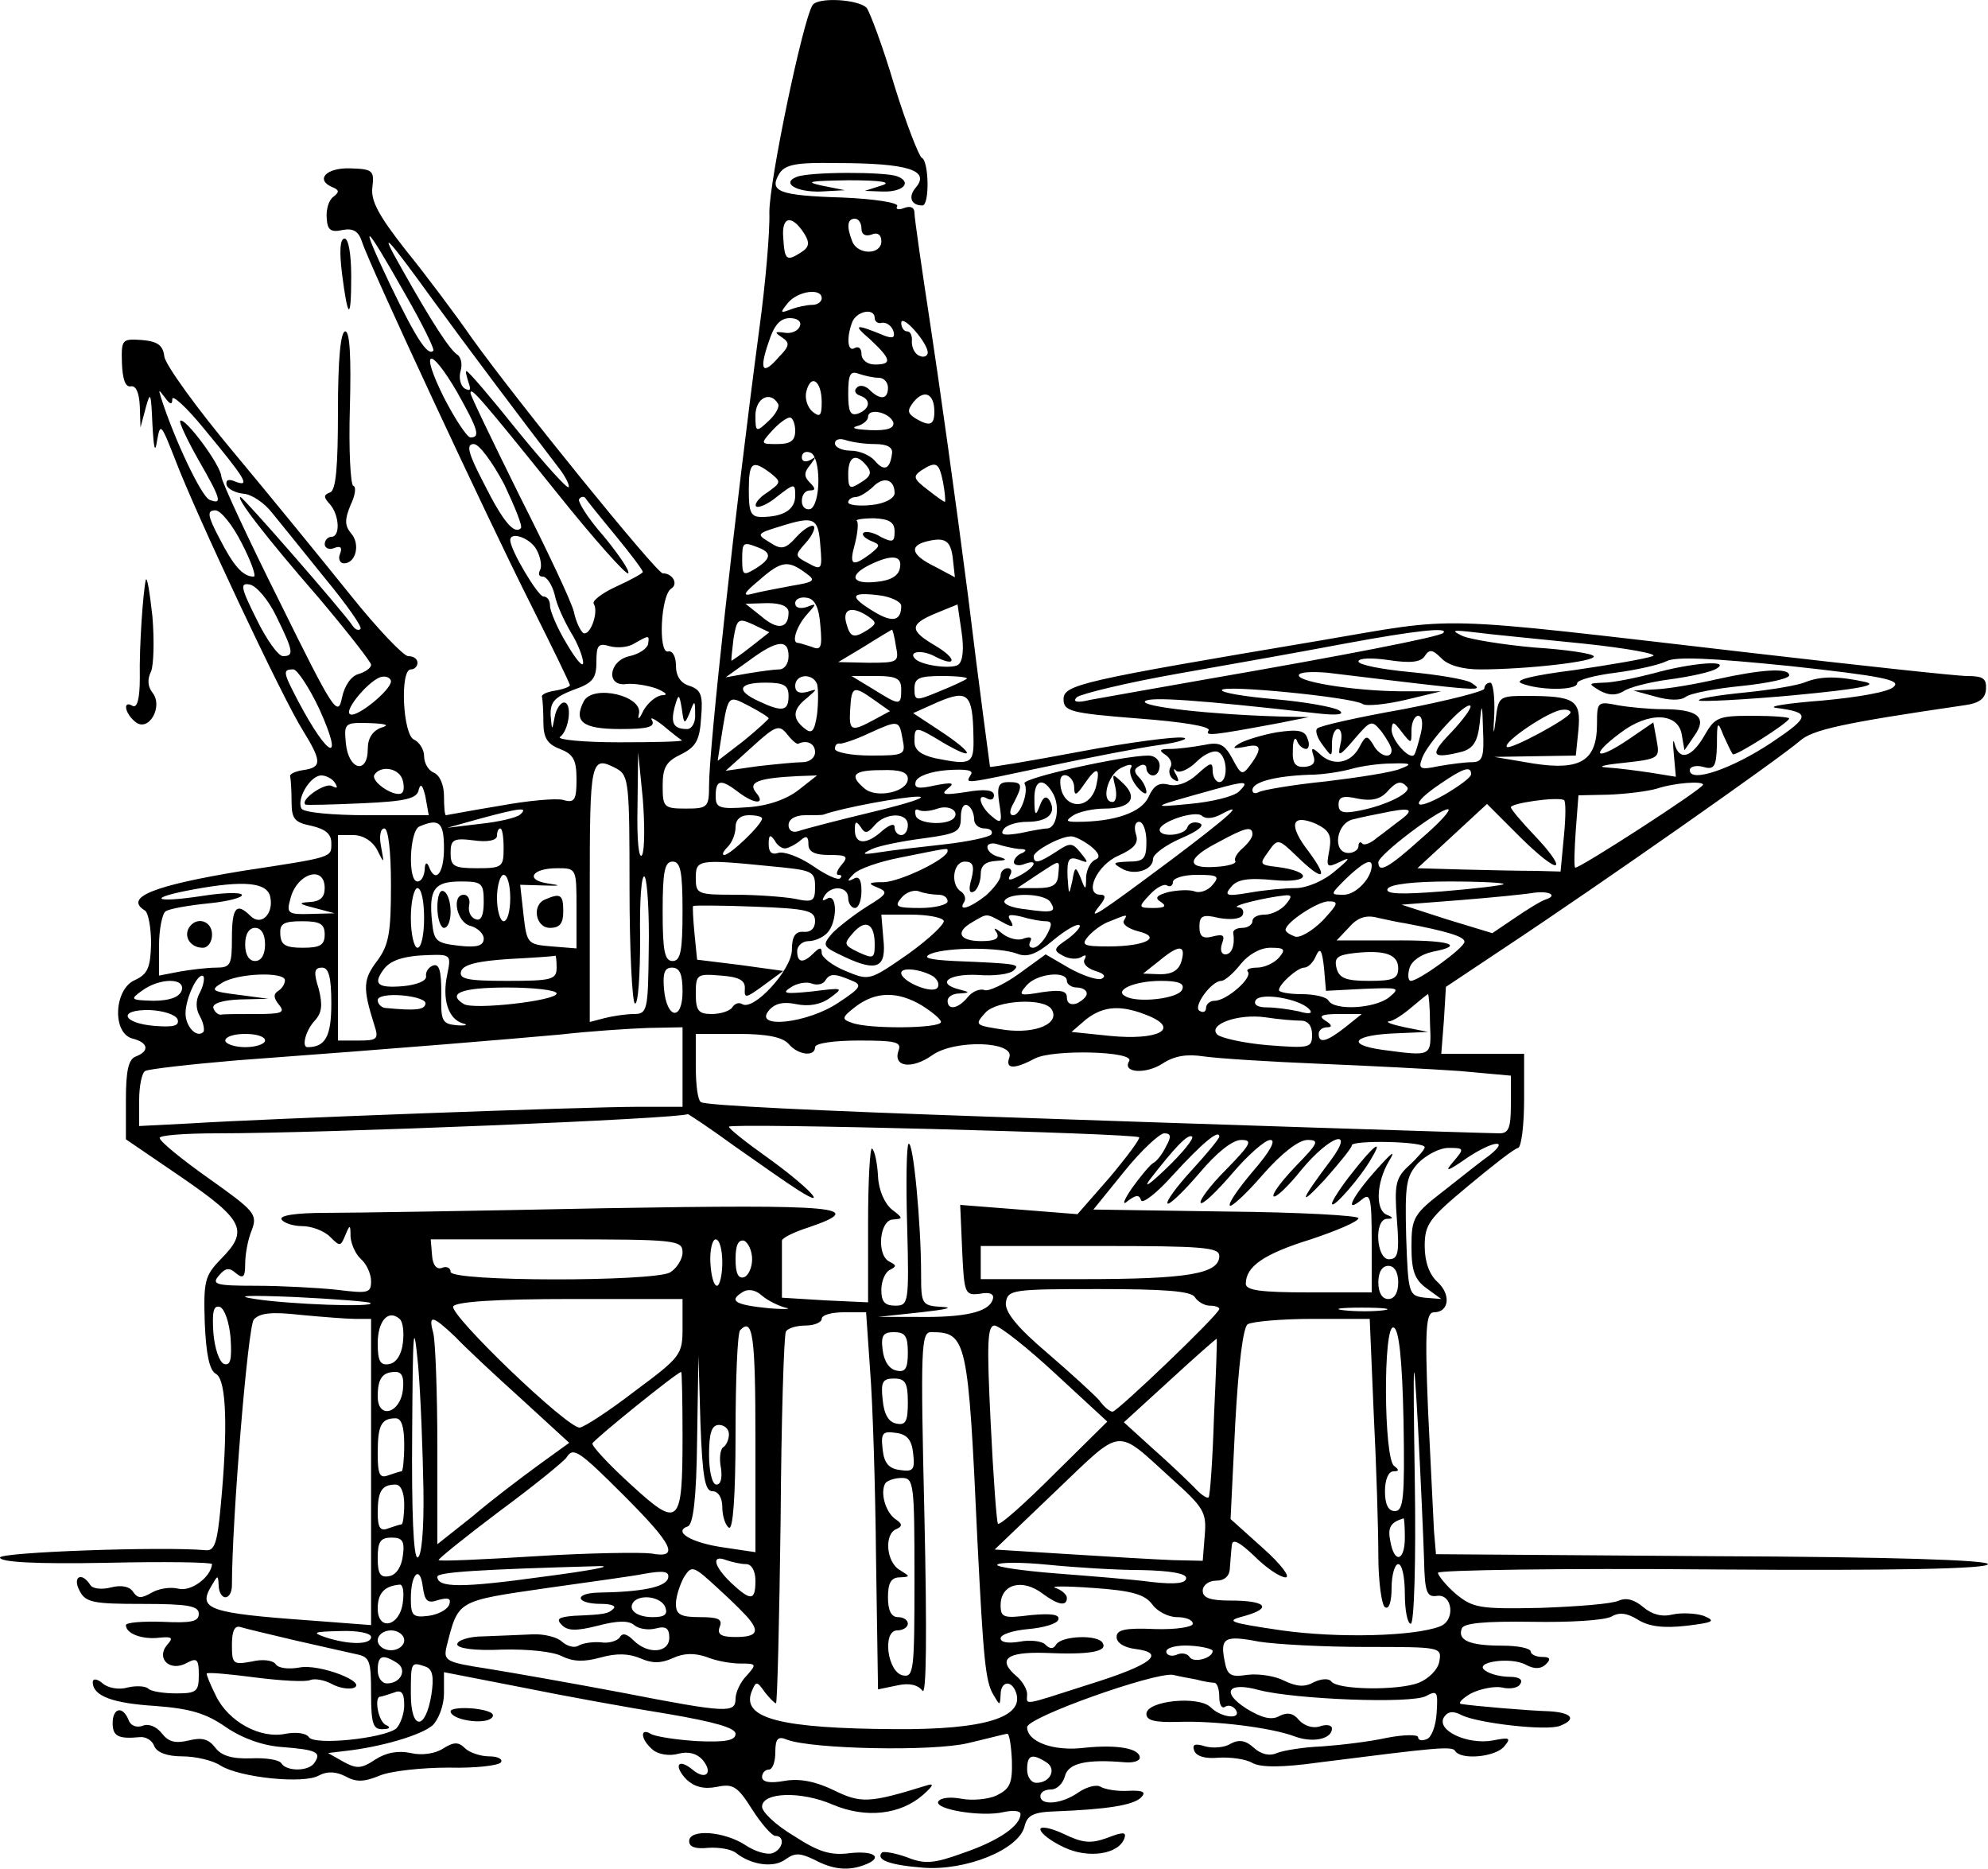 <?xml version="1.0" standalone="no"?>
<!DOCTYPE svg PUBLIC "-//W3C//DTD SVG 20010904//EN"
 "http://www.w3.org/TR/2001/REC-SVG-20010904/DTD/svg10.dtd">
<svg version="1.0" xmlns="http://www.w3.org/2000/svg"
 width="300pt" height="282pt" viewBox="0 0 300 282"
 preserveAspectRatio="xMidYMid meet">
<g transform="translate(0,282) scale(0.1,-0.1)"
fill="#000000" stroke="none">
<path d="M1226 2812 c-15 -25 -65 -265 -65 -312 1 -30 -6 -109 -15 -175 -37
-278 -76 -634 -76 -690 0 -33 -2 -35 -35 -35 -33 0 -35 2 -35 34 0 28 5 37 28
48 22 11 28 21 30 55 3 34 0 42 -17 48 -14 4 -21 15 -21 31 0 13 -5 23 -12 21
-15 -3 -11 85 5 95 11 7 2 23 -13 23 -9 0 -220 260 -288 355 -25 36 -70 96
-100 133 -40 51 -53 74 -50 95 3 25 0 27 -34 28 -37 1 -53 -18 -25 -29 9 -4 9
-7 0 -14 -7 -5 -11 -19 -10 -32 1 -18 6 -22 24 -18 16 3 24 -2 29 -17 10 -33
190 -419 255 -548 32 -64 59 -119 59 -122 0 -2 -10 -6 -22 -8 -13 -2 -22 -6
-20 -10 1 -5 2 -22 2 -38 0 -23 6 -33 25 -40 20 -8 25 -16 25 -46 0 -31 -3
-36 -20 -31 -10 3 -54 -1 -97 -9 -43 -7 -79 -14 -80 -14 -2 0 -3 13 -3 29 0
16 -6 31 -15 35 -8 3 -15 14 -15 25 0 10 -7 21 -15 25 -17 6 -22 106 -5 106 6
0 10 5 10 10 0 6 -6 10 -14 10 -7 0 -47 42 -87 92 -41 51 -120 148 -176 215
-56 67 -103 132 -105 145 -2 17 -10 23 -34 25 -30 2 -31 1 -30 -35 1 -24 5
-36 13 -35 8 2 13 -9 14 -30 l1 -32 8 30 c7 26 8 22 10 -25 2 -37 4 -45 7 -25
5 28 6 26 28 -30 30 -79 162 -360 192 -407 29 -47 29 -56 0 -60 -12 -2 -21 -6
-19 -10 1 -5 2 -22 2 -38 0 -26 5 -31 30 -36 21 -5 30 -12 30 -26 0 -22 4 -21
-134 -42 -134 -22 -180 -40 -147 -60 5 -4 9 -26 9 -50 -1 -36 -5 -46 -25 -55
-31 -14 -34 -80 -3 -88 24 -6 26 -19 5 -27 -11 -4 -15 -21 -15 -65 l0 -60 85
-58 c93 -64 101 -80 58 -123 -24 -25 -26 -33 -24 -96 2 -47 7 -72 17 -77 16
-9 18 -84 7 -200 -5 -54 -9 -67 -22 -66 -67 6 -311 -3 -311 -11 0 -7 53 -10
160 -8 88 2 160 1 160 -2 -2 -20 -32 -42 -51 -37 -12 3 -30 0 -40 -6 -16 -9
-21 -9 -28 1 -5 8 -17 11 -33 7 -15 -4 -29 -2 -32 4 -13 20 -27 12 -16 -9 9
-18 21 -20 95 -20 69 0 85 -3 85 -15 0 -12 -12 -14 -55 -12 -30 1 -55 -1 -55
-5 0 -13 25 -22 50 -19 20 2 22 0 12 -11 -17 -21 5 -41 30 -27 15 8 18 6 18
-18 0 -25 -3 -28 -34 -28 -19 0 -38 3 -42 7 -4 4 -18 5 -31 2 -13 -4 -30 -1
-38 6 -8 7 -15 8 -15 2 0 -21 30 -32 95 -36 52 -4 76 -11 106 -32 25 -17 56
-28 85 -30 52 -4 59 -8 49 -23 -8 -14 -42 -14 -50 -2 -3 6 -24 9 -46 8 -29 -1
-45 4 -54 16 -10 13 -20 16 -40 11 -21 -5 -31 -2 -41 11 -8 10 -20 15 -29 11
-9 -3 -18 0 -21 9 -9 22 -24 18 -24 -5 0 -20 9 -24 41 -21 9 1 19 -5 22 -14 4
-9 19 -15 42 -15 20 0 46 -6 58 -14 29 -18 125 -28 148 -15 13 7 26 6 40 -1
16 -9 28 -9 52 1 17 7 64 12 104 12 40 -1 75 3 79 8 3 5 -5 9 -18 9 -13 0 -30
6 -36 12 -10 10 -17 10 -33 0 -12 -8 -33 -11 -49 -7 -19 4 -37 1 -54 -10 -21
-14 -28 -14 -48 -3 l-23 13 25 3 c55 6 116 24 133 39 9 9 17 30 17 48 l0 32
118 -23 c64 -13 163 -31 220 -40 70 -12 102 -21 102 -30 0 -10 -15 -13 -58
-11 -32 2 -64 7 -70 11 -17 10 -15 -9 3 -24 8 -7 25 -10 39 -6 15 4 28 0 36
-9 17 -20 5 -32 -15 -15 -22 18 -29 6 -9 -15 12 -11 26 -15 46 -11 24 5 31 1
53 -34 14 -22 30 -40 35 -40 15 0 12 -20 -4 -26 -8 -3 -26 2 -41 12 -32 21
-85 25 -85 6 0 -9 10 -12 29 -10 16 1 35 -2 42 -8 23 -18 57 -23 75 -9 14 10
22 9 43 -1 28 -15 51 -17 75 -8 30 11 16 22 -21 18 -30 -4 -48 2 -85 26 -27
16 -48 36 -48 44 0 22 59 24 107 3 50 -21 102 -15 136 15 16 14 17 18 5 14
-87 -27 -99 -27 -140 -7 -27 13 -51 18 -74 14 -22 -4 -34 -2 -34 6 0 6 5 11
10 11 6 0 10 12 10 26 0 21 4 25 18 19 38 -14 219 -18 273 -5 30 7 56 14 59
14 3 1 6 -18 7 -40 1 -35 -3 -43 -23 -53 -13 -6 -37 -8 -53 -5 -16 3 -31 2
-35 -4 -7 -12 66 -24 99 -16 14 3 25 2 25 -3 0 -18 -34 -41 -87 -59 -44 -16
-58 -17 -85 -6 -17 6 -34 9 -37 7 -10 -11 11 -19 62 -23 64 -5 144 27 153 62
4 17 13 22 47 23 76 3 117 9 129 21 8 8 3 11 -19 10 -17 -1 -35 2 -42 6 -6 4
-21 0 -33 -8 -25 -18 -58 -21 -58 -6 0 6 7 10 16 10 9 0 18 9 21 20 5 20 33
26 91 21 12 -1 22 2 22 7 0 14 -34 20 -83 15 -47 -6 -87 9 -87 31 0 15 192 83
220 79 8 -2 24 -5 35 -7 11 -3 23 -5 28 -5 4 -1 7 -10 7 -22 0 -11 4 -18 9
-14 5 3 12 1 16 -5 9 -15 -22 -12 -38 4 -18 18 -97 10 -97 -10 0 -10 13 -13
48 -12 57 2 142 -9 176 -22 27 -10 56 -4 56 12 0 5 -8 7 -19 3 -10 -3 -23 1
-31 10 -8 10 -17 12 -29 6 -12 -7 -27 -3 -50 11 -39 25 -28 41 19 28 54 -14
230 -21 252 -9 17 9 18 7 16 -25 -1 -20 -8 -38 -15 -40 -7 -3 -13 -2 -13 3 0
4 -21 4 -47 -1 -27 -6 -70 -11 -98 -13 -27 -1 -58 -6 -68 -10 -11 -5 -24 -2
-35 8 -12 11 -22 13 -35 6 -9 -6 -27 -7 -38 -4 -16 5 -20 3 -17 -6 3 -9 17
-13 37 -11 18 1 41 -2 51 -8 13 -7 45 -7 102 1 174 22 200 25 204 17 9 -14 61
-9 74 7 11 13 8 14 -17 9 -38 -7 -86 15 -74 35 6 9 14 10 27 3 25 -12 128 -24
148 -16 26 10 18 20 -16 22 -33 1 -114 8 -133 11 -5 1 1 8 15 16 14 7 35 11
46 9 12 -3 25 -1 28 5 5 7 -2 11 -16 11 -13 0 -29 4 -36 9 -21 13 38 22 61 9
13 -7 23 -6 30 1 8 8 6 11 -6 11 -9 0 -17 4 -17 8 0 5 -19 9 -43 9 -49 0 -68
8 -61 26 3 8 34 11 106 10 56 -1 109 2 120 8 12 7 24 5 40 -5 16 -10 38 -13
73 -9 41 5 45 7 26 15 -12 4 -34 5 -47 2 -16 -4 -31 0 -44 11 -13 11 -25 15
-37 10 -10 -5 -63 -9 -118 -11 -93 -2 -102 0 -128 21 -15 13 -27 28 -27 32 0
4 187 7 415 5 277 -2 415 1 415 8 0 6 -142 11 -416 12 l-417 3 -3 35 c-1 19
-5 101 -9 183 -5 123 -3 147 9 147 23 0 26 27 5 46 -12 11 -19 30 -19 54 0 33
7 42 66 91 36 30 69 56 75 57 5 2 9 35 9 73 l0 69 -62 0 -63 0 4 51 3 50 87
58 c148 98 417 287 447 313 19 17 64 27 249 54 22 3 31 10 32 24 1 16 -4 20
-28 20 -16 0 -163 16 -327 35 -493 57 -434 55 -653 18 -357 -60 -384 -66 -384
-88 0 -18 10 -21 112 -29 67 -5 110 -12 107 -18 -6 -9 4 -8 106 11 l45 9 -45
1 c-104 3 -210 15 -202 23 7 7 80 2 257 -18 34 -4 45 -2 36 4 -7 5 -51 13 -97
17 -46 4 -82 10 -80 14 5 8 196 -11 212 -21 5 -4 35 -1 65 6 l54 13 -50 0
c-69 -1 -165 13 -165 24 0 5 19 6 43 4 240 -29 238 -29 217 -15 -8 5 -50 12
-92 16 -43 4 -78 11 -78 16 0 5 19 6 46 2 33 -5 48 -3 54 6 7 11 12 10 25 -3
10 -11 33 -17 58 -17 71 0 177 12 172 20 -2 4 -42 10 -89 13 -46 4 -95 12
-108 17 -19 9 -17 10 17 6 22 -3 96 -10 164 -17 67 -7 115 -16 105 -19 -11 -4
-63 -13 -118 -21 -63 -8 -92 -15 -80 -20 27 -11 84 -11 84 0 0 5 26 12 58 16
31 4 66 12 76 17 14 8 69 5 188 -7 138 -15 167 -21 156 -31 -7 -8 -54 -16
-108 -21 -52 -4 -84 -9 -70 -11 53 -7 52 -13 -6 -52 -60 -40 -124 -62 -124
-42 0 5 9 8 20 5 17 -5 20 0 21 33 0 36 1 37 10 14 6 -13 12 -26 14 -28 3 -4
85 48 85 54 0 2 -25 4 -55 4 -52 0 -57 -2 -73 -30 -19 -33 -38 -39 -45 -12 -2
9 -3 2 -1 -17 l3 -33 -37 6 c-20 3 -50 7 -67 8 -16 1 -5 4 25 7 54 6 55 7 50
34 l-5 27 -38 -26 c-49 -33 -59 -25 -12 10 43 33 88 31 93 -3 l4 -23 15 22
c20 28 5 40 -48 40 -20 0 -51 3 -68 6 -30 6 -31 5 -31 -28 0 -56 -25 -71 -96
-60 l-59 10 61 1 62 1 4 39 c4 45 -5 51 -79 51 -41 0 -42 -1 -46 -37 -3 -25
-4 -22 -2 10 1 26 -2 47 -6 47 -5 0 -9 -4 -9 -9 0 -4 -55 -18 -122 -31 -68
-12 -126 -25 -130 -29 -4 -3 0 -15 8 -25 14 -19 14 -19 14 2 0 12 4 22 9 22 5
0 7 -10 4 -22 -5 -21 -2 -20 21 7 25 29 26 29 41 11 8 -11 15 -23 15 -28 0
-14 -19 -9 -28 9 -9 14 -11 14 -21 -5 -13 -24 -40 -29 -60 -9 -11 10 -13 9 -9
-3 4 -11 -1 -16 -13 -17 -14 -1 -19 5 -18 25 0 15 3 21 6 15 2 -7 9 -13 14
-13 4 0 6 7 2 16 -4 12 -14 14 -47 9 -22 -4 -48 -12 -56 -17 -11 -7 -10 -8 8
-5 25 6 28 -1 9 -27 -12 -16 -14 -16 -27 9 -12 22 -19 26 -43 21 -16 -3 -39
-6 -51 -6 -16 0 -18 -2 -7 -9 7 -5 11 -13 7 -19 -3 -6 -1 -14 5 -18 8 -5 9 -3
4 7 -5 8 -4 11 0 6 5 -4 19 2 31 14 12 12 27 18 33 14 14 -8 14 -45 1 -45 -5
0 -10 8 -10 17 0 14 -3 13 -23 -5 -14 -13 -30 -19 -43 -16 -15 4 -23 -1 -31
-19 -11 -23 -51 -37 -108 -37 -17 0 -17 2 -5 10 8 5 29 10 47 10 39 0 51 16
28 38 -17 16 -17 16 -12 -5 3 -13 1 -23 -4 -23 -18 0 -8 40 12 51 12 6 19 7
16 1 -4 -5 0 -18 8 -28 8 -10 15 -14 15 -9 0 6 -5 16 -11 22 -8 8 -8 13 0 17
6 4 11 2 11 -3 0 -6 5 -11 10 -11 6 0 10 7 10 15 0 8 -7 15 -17 15 -38 0 -191
-34 -187 -42 7 -12 -6 -48 -17 -48 -6 0 -6 7 1 19 14 27 13 31 -8 31 -15 0
-18 -6 -14 -32 5 -30 3 -32 -12 -19 -17 14 -23 36 -6 26 6 -3 10 -1 10 5 0 8
-13 10 -42 5 -33 -5 -39 -4 -28 5 12 9 7 10 -19 5 -26 -6 -32 -4 -29 6 3 8 22
15 47 17 29 2 41 0 36 -7 -8 -14 -15 -15 117 13 62 13 138 28 168 32 30 4 46
10 35 11 -11 2 -81 -7 -155 -21 -74 -14 -135 -24 -136 -23 0 1 -16 117 -33
257 -18 140 -44 325 -57 410 -13 85 -24 161 -24 169 0 8 -6 11 -16 7 -8 -3
-13 -2 -10 3 3 5 -34 11 -83 13 -96 3 -111 9 -95 36 9 14 26 17 85 16 110 0
143 -11 121 -37 -12 -14 -7 -27 10 -27 11 0 10 67 -1 72 -4 2 -23 50 -41 108
-17 58 -37 111 -42 118 -12 13 -74 17 -82 4z m-12 -345 c8 -13 7 -20 -4 -27
-23 -15 -26 -13 -28 21 -3 33 13 36 32 6z m86 8 c0 -9 6 -12 15 -9 9 4 15 0
15 -10 0 -21 -36 -21 -44 0 -9 23 -7 34 4 34 6 0 10 -7 10 -15z m-689 -98 c26
-45 45 -84 43 -86 -8 -9 -25 16 -65 99 -49 103 -40 97 22 -13z m44 -12 c51
-70 130 -175 189 -252 10 -13 16 -26 14 -28 -2 -3 -37 36 -77 85 -40 50 -74
90 -77 90 -2 0 0 -7 3 -17 4 -11 3 -14 -6 -9 -6 4 -9 16 -6 26 3 10 1 21 -5
25 -11 7 -38 48 -84 130 -36 63 -24 51 49 -50z m585 5 c0 -5 -6 -10 -14 -10
-8 0 -23 -3 -33 -7 -16 -6 -16 -5 -4 10 15 18 51 23 51 7z m80 -30 c0 -5 5 -9
11 -7 6 1 14 -4 17 -12 3 -10 0 -12 -12 -8 -46 19 -50 18 -23 -5 32 -30 34
-38 7 -38 -11 0 -20 7 -20 16 0 8 -4 12 -10 9 -11 -7 -13 15 -4 39 7 17 34 22
34 6z m-113 -12 c-2 -7 -13 -12 -23 -10 -15 2 -16 1 -4 -7 12 -8 12 -13 -5
-30 -24 -28 -30 -20 -15 23 8 25 17 36 32 36 11 0 18 -5 15 -12z m193 -40 c0
-5 -6 -8 -12 -5 -7 2 -12 12 -12 21 1 9 -2 16 -7 16 -5 0 -9 6 -9 13 1 14 40
-30 40 -45z m-710 -60 c32 -57 35 -68 20 -68 -5 0 -23 27 -40 60 -37 74 -22
80 20 8z m636 22 c8 0 14 -7 14 -15 0 -18 -12 -19 -28 -3 -6 6 -15 8 -19 3 -5
-4 -2 -10 5 -12 17 -6 15 -20 -3 -27 -12 -4 -15 3 -15 30 0 29 3 35 16 30 9
-3 22 -6 30 -6z m-86 -37 c0 -21 -3 -23 -14 -14 -8 7 -12 21 -9 31 7 27 23 15
23 -17z m-980 5 c0 7 22 -13 48 -45 63 -76 70 -88 48 -80 -11 5 -16 3 -14 -5
2 -6 14 -12 26 -13 12 -1 31 -14 42 -28 12 -15 48 -59 80 -99 33 -40 57 -74
54 -77 -3 -3 -8 -1 -12 5 -14 21 -165 194 -169 194 -8 0 37 -59 118 -152 43
-51 79 -97 79 -101 0 -5 -9 -11 -19 -14 -11 -3 -21 -17 -25 -36 -6 -30 -13
-19 -93 143 -48 96 -88 182 -89 191 -1 18 -56 91 -62 84 -2 -2 10 -28 27 -58
35 -61 37 -69 17 -61 -12 5 -53 91 -73 154 -4 13 -4 13 6 0 8 -11 11 -11 11
-2z m580 -141 c56 -70 105 -125 108 -122 3 3 -14 28 -37 56 -24 27 -40 53 -37
56 3 4 7 4 9 2 1 -2 21 -27 45 -56 23 -28 42 -53 42 -56 0 -2 -18 -12 -40 -22
-22 -10 -37 -22 -34 -26 8 -13 -6 -50 -16 -44 -4 3 -11 17 -14 32 -4 16 -41
94 -82 175 -40 81 -74 151 -74 155 0 10 15 -7 130 -150z m570 122 c0 -21 -7
-23 -29 -10 -12 8 -12 12 -2 25 16 19 31 12 31 -15z m-236 12 c3 -4 -3 -16
-14 -26 -19 -18 -20 -17 -20 8 0 26 22 38 34 18z m174 -28 c2 -9 -8 -13 -35
-12 -21 1 -30 3 -20 6 9 2 17 9 17 14 0 14 32 7 38 -8z m-148 -13 c0 -15 -7
-20 -27 -20 -25 0 -26 0 -8 20 10 11 22 20 27 20 4 0 8 -9 8 -20z m120 -20
c19 0 28 -5 26 -15 -3 -23 -12 -27 -26 -10 -7 8 -23 15 -36 15 -13 0 -24 5
-24 11 0 6 7 8 16 5 9 -3 28 -6 44 -6z m-559 -61 c16 -34 28 -63 25 -66 -10
-10 -27 10 -56 68 -24 46 -27 59 -15 59 8 0 28 -27 46 -61z m474 6 c0 -22 -5
-40 -12 -43 -7 -2 -13 3 -13 12 0 9 5 16 12 16 9 0 9 3 0 12 -9 9 -9 15 1 27
9 12 9 13 0 7 -8 -4 -13 -2 -13 4 0 7 6 10 13 7 7 -2 12 -20 12 -42z m73 22
c8 -10 6 -16 -9 -25 -17 -11 -19 -9 -19 13 0 27 12 32 28 12z m-145 -11 c16
-13 16 -14 -5 -29 -13 -8 -20 -18 -17 -21 3 -3 18 3 32 15 26 20 27 20 27 1 0
-21 -18 -32 -51 -32 -16 0 -19 7 -19 40 0 43 5 47 33 26z m260 -13 c3 -16 4
-29 3 -30 -1 -1 -12 7 -26 18 -21 16 -23 20 -10 29 23 15 27 12 33 -17z m-73
-17 c0 -8 -15 -16 -35 -18 -19 -2 -35 0 -35 4 0 4 5 8 11 8 6 0 17 7 26 15 16
17 33 12 33 -9z m-985 -76 c14 -27 22 -50 18 -50 -17 0 -31 17 -52 58 -18 34
-19 42 -6 42 8 0 26 -22 40 -50z m873 -4 c3 -35 2 -37 -18 -26 -21 11 -21 12
-4 31 9 10 15 22 12 25 -3 3 -15 -4 -26 -16 -17 -19 -23 -20 -41 -8 -20 12
-19 13 17 24 51 16 57 13 60 -30z m112 22 c0 -16 -3 -17 -21 -8 -11 7 -23 9
-26 6 -3 -3 2 -8 11 -12 15 -6 15 -7 -1 -20 -27 -20 -32 -17 -23 15 4 16 6 32
3 35 -3 2 9 4 26 4 23 -1 31 -6 31 -20z m-540 -28 c6 -11 8 -25 5 -30 -3 -6
-2 -10 4 -10 6 0 14 -12 18 -27 3 -16 15 -41 25 -58 10 -16 18 -37 18 -45 0
-8 -11 5 -25 29 -14 23 -25 49 -25 57 0 8 -4 14 -10 14 -8 0 -50 70 -50 85 0
14 31 3 40 -15z m628 -14 l3 -27 -30 16 c-35 17 -40 31 -13 38 28 7 37 2 40
-27z m-294 18 c21 -8 20 -17 -4 -32 -18 -11 -20 -10 -20 13 0 27 1 28 24 19z
m214 -31 c-2 -12 -14 -19 -36 -21 -37 -4 -42 10 -9 26 33 16 49 14 45 -5z
m-143 -7 c17 -12 15 -14 -21 -20 -21 -4 -48 -9 -59 -12 -15 -4 -13 1 10 20 34
30 44 31 70 12z m-798 -66 c26 -53 27 -60 10 -60 -7 0 -25 25 -40 56 -24 48
-25 55 -10 52 10 -2 28 -23 40 -48z m943 16 c0 -23 -13 -26 -41 -9 -38 23 -36
30 6 25 19 -2 35 -10 35 -16z m-122 -30 c3 -33 1 -38 -13 -32 -9 3 -19 6 -21
6 -10 0 -2 25 13 42 16 18 16 18 0 12 -10 -3 -17 -1 -17 6 0 6 8 10 18 8 12
-2 18 -15 20 -42z m-48 20 c0 -25 -17 -27 -41 -6 l-24 19 33 1 c21 0 32 -5 32
-14z m256 -79 c-10 -7 -56 -1 -65 9 -11 11 10 14 29 4 34 -18 35 -4 1 16 -39
23 -39 32 2 49 l32 13 6 -41 c4 -26 2 -45 -5 -50z m-136 73 c13 -9 13 -11 0
-20 -22 -14 -27 -12 -33 10 -6 22 9 26 33 10z m-177 -46 c-15 -12 -29 -21 -29
-21 -1 1 1 16 3 34 5 29 7 31 29 21 l25 -12 -28 -22z m219 1 c5 -24 3 -25 -41
-25 l-46 1 40 24 c22 14 41 25 41 25 1 0 4 -11 6 -25z m826 20 c-6 -6 -150
-34 -358 -70 -80 -14 -158 -28 -175 -31 -20 -5 -27 -3 -20 4 6 5 75 22 155 36
80 14 192 34 250 45 108 20 157 25 148 16z m-1200 -17 c-2 -7 -14 -15 -28 -18
-32 -7 -36 -47 -4 -42 11 1 31 -2 45 -7 14 -6 18 -10 8 -10 -9 -1 -21 -11 -28
-23 -6 -13 -9 -15 -7 -6 8 28 -69 46 -83 20 -16 -31 -2 -42 55 -42 41 0 53 3
48 13 -4 6 3 3 17 -8 13 -11 26 -21 28 -22 2 -2 -40 -3 -95 -3 -54 0 -94 4
-89 8 14 10 19 52 6 52 -5 0 -12 -10 -14 -22 -4 -21 -4 -21 -6 2 -1 21 6 28
34 39 29 10 35 17 35 42 0 26 3 29 20 24 11 -3 28 -2 37 4 23 13 23 13 21 -1z
m212 -18 c0 -11 -6 -20 -14 -20 -7 0 -29 -3 -47 -6 l-34 -6 35 25 c43 32 60
33 60 7z m-708 -80 c38 -84 14 -75 -32 12 -23 44 -24 48 -7 48 6 -1 24 -28 39
-60z m108 42 c0 -13 -50 -54 -61 -50 -13 4 32 57 49 57 6 1 12 -3 12 -7z m643
-4 c2 -7 2 -28 0 -46 -4 -26 -8 -30 -19 -21 -19 15 -18 29 4 46 16 14 16 14 0
9 -12 -3 -18 0 -18 9 0 18 26 20 33 3z m127 -8 c0 -25 -2 -25 -42 0 l-33 20
38 0 c30 0 37 -4 37 -20z m99 16 c-2 -2 -21 -11 -41 -19 -36 -15 -38 -15 -38
4 0 16 7 19 42 19 23 0 39 -2 37 -4z m-269 -26 c0 -23 -9 -25 -45 -8 -35 16
-31 28 10 28 28 0 35 -4 35 -20z m129 -6 l24 -17 -24 -13 c-35 -19 -38 -17
-36 16 2 35 5 36 36 14z m150 -56 c1 -41 -3 -43 -58 -32 -21 5 -31 12 -31 25
0 24 1 24 44 -2 50 -29 45 -15 -5 18 l-41 27 38 17 c45 19 52 12 53 -53z
m-428 37 c7 19 8 19 8 -2 1 -13 -5 -23 -12 -23 -21 0 -25 9 -19 33 6 21 7 21
11 -3 3 -23 4 -24 12 -5z m119 -9 c0 -1 -17 -17 -38 -34 l-39 -30 4 26 c12 75
10 74 43 57 17 -9 30 -17 30 -19z m1030 -21 c-34 -35 -30 -41 17 -29 16 5 23
15 26 43 3 32 4 30 5 -11 2 -41 -1 -48 -17 -48 -10 0 -33 -3 -50 -6 -28 -6
-31 -4 -25 12 8 23 66 86 73 79 2 -3 -11 -21 -29 -40z m180 30 c0 -8 -91 -57
-96 -52 -7 7 66 56 84 56 6 1 12 -1 12 -4z m-226 -32 c-4 -16 -8 -30 -10 -32
-7 -8 -34 22 -34 38 1 13 3 13 15 -3 15 -19 15 -19 15 2 0 12 5 22 10 22 6 0
8 -11 4 -27z m-1569 9 c-13 -5 -20 -16 -20 -32 0 -39 -29 -32 -33 8 -3 31 -2
32 35 31 26 -1 32 -3 18 -7z m630 -24 c13 6 25 0 25 -13 0 -8 -8 -15 -19 -15
-10 0 -40 -3 -67 -6 l-49 -7 40 36 c36 33 41 34 53 19 7 -9 15 -16 17 -14z
m157 7 c5 -24 3 -25 -48 -25 -30 0 -54 5 -54 10 0 6 3 9 8 8 4 0 23 6 42 15
46 21 47 21 52 -8z m-393 -175 c-5 -8 -8 23 -7 70 l1 85 7 -70 c3 -38 3 -77
-1 -85z m-38 130 c18 -10 19 -23 19 -180 0 -93 4 -171 8 -174 5 -3 8 42 8 99
-1 56 2 98 7 92 4 -7 7 -56 6 -109 -1 -93 -2 -98 -23 -98 -11 0 -31 -3 -43 -6
l-23 -6 0 196 c0 202 1 207 41 186z m1182 0 c-11 -5 -62 -13 -112 -19 -50 -5
-96 -13 -101 -16 -6 -3 -10 -2 -10 3 0 12 34 21 85 23 22 0 51 5 65 9 14 4 41
8 60 8 30 1 32 -1 13 -8z m-1506 -15 c3 -9 3 -18 0 -21 -9 -9 -48 16 -42 27 9
14 35 11 42 -6z m763 0 c0 -20 -47 -30 -65 -15 -24 20 -18 28 25 28 28 1 40
-3 40 -13z m284 -12 c-11 -39 -54 -33 -54 8 0 17 20 9 21 -8 0 -15 3 -14 16 5
18 26 24 25 17 -5z m566 19 c0 -5 -18 -18 -40 -31 -48 -27 -53 -15 -7 16 35
24 47 28 47 15z m-1714 -14 c4 -7 3 -8 -5 -4 -10 6 -49 -21 -40 -28 2 -1 41 0
86 2 66 3 83 7 85 21 3 10 6 6 10 -11 l5 -28 -93 0 c-51 0 -96 4 -99 10 -8 14
13 50 30 50 7 0 17 -5 21 -12z m699 -10 c-18 -14 -46 -24 -77 -26 -43 -3 -48
-1 -48 17 0 25 8 26 34 6 25 -19 42 -19 27 -1 -13 16 3 22 63 25 l29 1 -28
-22z m385 -7 c10 -20 4 -51 -10 -51 -4 0 -22 -3 -40 -7 -24 -4 -31 -3 -26 5 4
7 20 12 36 12 31 0 45 13 34 32 -5 8 -10 6 -15 -8 -6 -16 -8 -15 -8 9 -1 31
14 36 29 8z m280 5 c-8 -8 -42 -16 -75 -19 -62 -6 -59 -5 38 22 47 13 53 13
37 -3z m253 7 c9 -8 -30 -28 -71 -36 -25 -5 -32 -3 -32 9 0 12 7 14 29 9 20
-4 33 -1 43 9 15 17 22 19 31 9z m447 3 c0 -6 -190 -129 -193 -125 -2 2 -1 28
1 57 l4 52 46 1 c26 1 58 5 72 9 27 9 70 12 70 6z m-1253 -41 c-54 -13 -104
-26 -112 -29 -9 -3 -15 1 -15 9 0 9 10 15 25 15 14 0 26 0 28 1 27 10 120 27
142 27 17 0 -14 -10 -68 -23z m1043 -37 l-5 -53 -37 1 c-21 0 -70 1 -109 2
l-70 2 52 48 53 49 49 -49 c27 -27 52 -47 55 -43 3 3 -11 22 -31 43 -20 21
-37 41 -37 44 0 6 68 16 80 11 3 -1 3 -25 0 -55z m-921 27 c-12 -11 -53 -8
-57 4 -2 8 -1 11 4 9 5 -3 18 -2 29 2 17 6 34 -4 24 -15z m31 -1 c0 -8 7 -14
16 -14 8 0 13 -4 10 -9 -3 -4 -35 -11 -71 -15 -36 -4 -80 -9 -98 -12 -26 -4
-28 -3 -11 5 11 5 46 12 77 16 52 7 57 10 57 32 0 13 4 21 10 18 6 -3 10 -13
10 -21z m-685 7 c-6 -5 -32 -11 -60 -14 l-50 -6 50 14 c63 17 72 17 60 6z
m1057 0 c39 21 15 -1 -74 -68 -110 -82 -129 -95 -109 -70 10 12 10 17 2 17
-26 0 -6 45 27 59 24 11 31 19 26 33 -3 10 -1 18 5 18 6 0 11 -13 11 -30 0
-26 -4 -30 -27 -30 -23 -1 -25 -2 -11 -10 19 -12 48 -3 48 14 0 7 19 21 42 31
26 11 37 20 28 23 -8 3 -16 0 -18 -6 -4 -13 -42 -16 -42 -4 0 12 54 30 64 21
5 -5 17 -4 28 2z m273 -7 c-11 -8 -27 -21 -37 -28 -9 -8 -19 -12 -22 -9 -3 4
-6 2 -6 -4 0 -5 -7 -10 -15 -10 -25 0 -19 46 8 51 12 3 31 7 42 9 42 9 51 7
30 -9z m30 -29 c-50 -45 -65 -53 -65 -36 0 11 91 80 105 80 6 0 -12 -20 -40
-44z m-995 30 c0 -9 -48 -55 -57 -55 -4 0 -2 5 5 12 7 7 12 20 12 30 0 11 7
18 20 18 11 0 20 -2 20 -5z m220 -10 c0 -8 -4 -15 -10 -15 -5 0 -10 5 -10 12
0 6 -7 4 -18 -5 -24 -22 -42 -22 -42 1 0 13 2 14 9 4 6 -10 10 -10 21 3 16 19
50 20 50 0z m636 -38 c-5 -26 -4 -27 17 -17 16 8 14 4 -8 -14 -17 -15 -43 -26
-60 -26 -16 0 -48 -3 -70 -7 -35 -6 -38 -4 -27 9 9 11 25 14 65 10 55 -5 59
13 4 20 -26 3 -27 4 -13 23 14 20 15 20 43 -7 40 -39 49 -35 18 7 -31 40 -27
58 11 42 20 -10 24 -17 20 -40z m-1336 3 c0 -38 -13 -54 -23 -27 -3 7 -6 5 -6
-5 -1 -10 -5 -18 -11 -18 -15 0 -12 77 3 83 30 13 37 6 37 -33z m-80 -55 c0
-72 -3 -91 -21 -115 -21 -28 -22 -40 -4 -97 7 -21 4 -23 -24 -23 l-31 0 0 155
0 155 23 0 c15 0 29 -9 36 -22 11 -22 11 -22 6 5 -3 15 -1 27 5 27 6 0 10 -34
10 -85z m170 55 c0 -28 -2 -30 -40 -30 -35 0 -40 3 -40 23 0 20 4 23 35 19 21
-3 35 0 35 7 0 6 2 11 5 11 3 0 5 -13 5 -30z m1130 21 c0 -5 -7 -14 -15 -21
-8 -7 -13 -15 -11 -19 3 -4 -11 -8 -30 -9 -45 -3 -43 13 4 37 42 23 52 25 52
12z m-704 -21 c5 1 15 6 22 12 9 8 12 6 12 -6 0 -11 9 -16 31 -16 27 0 30 -2
19 -15 -7 -8 -9 -15 -5 -15 5 0 6 -2 3 -5 -3 -4 -22 5 -42 19 -21 14 -44 22
-52 19 -9 -3 -14 1 -14 13 0 14 2 16 9 6 4 -8 12 -13 17 -12z m459 4 c14 -11
16 -18 8 -21 -7 -3 -13 -14 -14 -26 0 -21 -1 -21 -8 -2 -8 19 -9 18 -13 -5 -5
-22 -5 -21 -7 7 -1 27 2 31 17 26 15 -6 15 -5 3 10 -13 16 -16 16 -37 2 -26
-17 -34 -19 -34 -7 0 8 38 29 55 30 6 1 19 -6 30 -14z m-107 -5 c11 0 12 -2 5
-6 -7 -2 -13 -9 -13 -14 0 -4 7 -6 15 -3 23 9 18 -4 -6 -17 -15 -8 -19 -8 -15
0 4 6 2 11 -3 11 -6 0 -11 -5 -11 -11 0 -6 -10 -19 -22 -30 -24 -19 -43 -25
-33 -10 3 5 1 12 -5 16 -16 10 -12 45 6 45 12 0 15 -6 10 -26 -5 -17 -3 -23 4
-19 5 3 10 15 10 26 0 13 7 19 23 20 16 1 18 2 5 6 -10 2 -18 9 -18 15 0 5 7
7 16 4 9 -3 23 -6 32 -7z m-108 -3 c0 -12 -71 -46 -96 -47 -24 0 -25 -2 -10
-8 17 -7 15 -10 -16 -29 -19 -12 -42 -30 -52 -40 -16 -19 -15 -20 19 -36 49
-23 63 -16 58 28 l-3 36 44 0 c25 0 47 -4 50 -9 3 -4 -21 -27 -53 -50 -59 -41
-59 -41 -95 -26 -20 8 -36 21 -36 27 0 9 -3 9 -12 0 -16 -16 -25 -15 -25 3 0
8 8 15 17 15 9 0 21 5 28 12 16 16 16 62 0 52 -7 -4 -8 -3 -4 4 10 17 36 15
36 -3 0 -8 5 -15 10 -15 6 0 10 12 10 26 0 17 -4 23 -12 18 -10 -5 -10 -3 0 7
7 8 39 19 70 25 75 15 72 15 72 10z m-400 -91 c0 -60 -3 -75 -15 -75 -12 0
-15 15 -15 75 0 60 3 75 15 75 12 0 15 -15 15 -75z m133 68 c63 -6 67 -7 67
-31 0 -22 -3 -24 -31 -18 -17 3 -58 6 -90 6 -56 0 -59 1 -59 25 0 28 3 29 113
18z m434 -13 c-1 -15 -8 -20 -32 -20 l-30 0 30 20 c37 24 34 24 32 0z m473 14
c0 -19 -24 -44 -42 -44 -21 0 -21 0 3 24 24 23 39 32 39 20z m-1200 -65 l0
-60 -37 3 c-37 3 -38 4 -43 48 l-5 45 35 -1 c26 -1 28 0 7 3 -35 5 -25 23 14
23 29 0 29 0 29 -61z m-380 31 c0 -14 -7 -20 -22 -21 -19 -1 -17 -3 7 -9 l30
-8 -37 -1 c-33 -1 -36 1 -30 22 9 39 52 53 52 17z m280 -15 c0 -19 -4 -35 -10
-35 -5 0 -10 16 -10 35 0 19 5 35 10 35 6 0 10 -16 10 -35z m1060 20 c-7 -9
-20 -13 -27 -10 -8 3 -26 2 -40 -1 -18 -5 -21 -9 -11 -15 9 -6 6 -9 -11 -9
-23 0 -24 1 -6 20 10 11 22 17 26 14 5 -3 9 0 9 5 0 6 16 11 36 11 32 0 35 -2
24 -15z m-1422 -19 c5 -25 -14 -44 -30 -28 -21 21 -28 13 -28 -33 0 -41 -2
-45 -24 -45 -13 0 -38 -3 -55 -6 l-31 -6 0 45 c0 25 5 49 10 52 6 4 35 9 65
12 30 3 52 9 50 13 -2 4 -30 3 -61 -2 -73 -11 -83 -3 -12 10 76 14 112 11 116
-12z m322 -7 c0 -20 -4 -29 -12 -26 -7 2 -12 11 -10 21 2 9 -2 16 -8 16 -19 0
-11 -42 10 -47 11 -3 20 -12 20 -19 0 -11 -10 -14 -37 -11 -35 4 -38 7 -41 36
-5 49 3 61 43 61 32 0 35 -2 35 -31z m1539 27 c-2 -2 -44 -7 -93 -11 -63 -5
-86 -4 -82 4 4 7 41 11 93 11 48 0 84 -2 82 -4z m-1629 -51 c0 -25 -4 -45 -10
-45 -5 0 -10 20 -10 45 0 25 5 45 10 45 6 0 10 -20 10 -45z m776 35 c8 0 14
-4 14 -10 0 -5 -19 -10 -41 -10 -36 0 -40 2 -29 15 7 9 20 13 27 10 8 -3 21
-5 29 -5z m917 -7 c-7 -2 -28 -15 -47 -28 l-34 -23 -69 21 -68 22 90 7 c50 4
99 9 110 11 23 3 36 -4 18 -10z m-748 -4 c10 -15 4 -17 -37 -11 -21 2 -35 8
-32 13 7 13 61 11 69 -2z m355 -4 c-7 -8 -21 -15 -31 -15 -11 0 -19 -4 -19
-10 0 -5 -7 -10 -15 -10 -8 0 -14 -3 -14 -7 3 -19 -2 -33 -12 -33 -6 0 -8 7
-5 16 5 13 2 15 -14 11 -15 -4 -20 0 -20 15 0 16 5 19 29 13 17 -3 32 -2 36 4
3 6 0 12 -7 12 -12 2 42 15 71 18 11 1 11 -2 1 -14z m-710 -25 c0 -11 -7 -17
-17 -16 -13 1 -18 -7 -18 -28 -1 -30 -58 -92 -75 -81 -5 3 -11 1 -15 -5 -3 -5
-17 -10 -31 -10 -20 0 -24 5 -24 31 0 29 2 30 38 27 27 -2 37 -7 36 -20 -1
-15 2 -14 28 5 l30 22 -65 9 -65 8 -4 40 c-2 21 -3 40 -2 41 1 1 43 1 93 -1
80 -3 91 -6 91 -22z m766 1 c-16 -16 -35 -27 -42 -24 -8 3 -14 7 -14 10 0 11
47 42 64 43 17 0 16 -3 -8 -29z m-484 -2 c16 -9 19 -8 13 2 -6 9 -2 10 16 6
13 -4 30 -7 37 -7 10 0 10 -5 2 -20 -6 -11 -15 -20 -21 -20 -6 0 -7 4 -4 10 3
6 -1 7 -10 4 -8 -4 -23 0 -32 7 -12 10 -15 10 -9 2 5 -9 -2 -13 -23 -13 -34 0
-40 14 -13 29 22 13 20 13 44 0z m184 2 c-3 -5 6 -12 21 -16 38 -9 12 -23 -44
-23 -38 0 -42 2 -31 15 7 8 21 19 33 23 27 11 27 11 21 1z m424 -4 c63 -12 90
-20 90 -28 0 -9 -69 -59 -81 -59 -4 0 -5 9 -2 19 3 11 17 21 35 25 52 10 24
18 -62 17 l-83 0 19 20 c13 15 26 19 44 14 14 -3 32 -7 40 -8z m-1630 -17 c0
-16 -7 -20 -33 -20 -26 0 -33 4 -34 20 -1 16 4 20 33 20 27 0 34 -4 34 -20z
m830 -15 c0 -21 -2 -22 -24 -12 -23 11 -23 13 -9 29 19 22 33 15 33 -17z m291
8 c-21 -14 -22 -17 -7 -25 9 -5 21 -6 28 -2 6 4 8 3 5 -3 -4 -6 3 -14 16 -18
13 -4 17 -8 9 -12 -7 -2 -28 5 -48 16 l-36 21 -40 -29 c-22 -16 -46 -27 -52
-25 -7 3 -19 -2 -26 -11 -14 -17 -30 -20 -30 -5 0 6 8 11 18 11 16 1 16 2 0 6
-36 9 -17 24 27 22 25 -2 49 1 55 7 9 9 8 10 -90 14 -39 2 -49 5 -35 11 26 10
104 10 130 0 15 -6 29 -1 54 20 19 16 37 26 40 23 3 -2 -6 -12 -18 -21z
m-1211 -8 c0 -16 -6 -25 -15 -25 -9 0 -15 9 -15 25 0 16 6 25 15 25 9 0 15 -9
15 -25z m1383 -25 c-4 -14 -14 -20 -32 -20 l-26 1 24 19 c30 25 41 25 34 0z
m147 5 c-7 -8 -22 -15 -33 -15 -11 0 -17 -3 -14 -6 8 -9 -32 -44 -50 -44 -7 0
-13 -5 -13 -11 0 -5 -4 -8 -10 -4 -10 6 18 45 33 45 5 0 18 11 29 25 12 15 30
25 45 25 21 0 24 -2 13 -15z m128 -47 c53 2 56 2 38 -13 -22 -17 -82 -20 -91
-5 -3 6 -22 10 -41 10 -19 0 -34 3 -34 6 0 9 28 34 38 34 6 0 14 8 18 18 6 13
9 9 12 -18 l3 -35 57 3z m52 31 c0 -16 -8 -19 -44 -19 -35 0 -45 4 -49 19 -4
16 1 20 27 23 46 5 66 -2 66 -23z m-1435 -9 c-8 -37 1 -67 23 -74 9 -2 6 -4
-8 -3 -23 2 -25 6 -24 48 0 34 -3 46 -13 42 -7 -3 -11 -10 -10 -16 1 -7 -14
-13 -35 -15 -38 -3 -45 3 -30 24 10 15 31 22 70 23 32 1 33 0 27 -29z m165 10
c0 -18 -7 -20 -75 -20 -61 0 -73 3 -69 15 4 10 26 15 72 18 37 2 68 4 70 5 1
1 2 -7 2 -18z m-340 -54 c0 -50 -9 -66 -36 -66 -9 0 -3 25 11 40 11 12 12 24
6 48 -8 25 -7 32 5 32 10 0 14 -14 14 -54z m530 18 c0 -45 -24 -42 -28 4 -2
24 1 32 12 32 12 0 16 -10 16 -36z m378 23 c7 -5 10 -12 7 -17 -7 -11 -55 9
-55 22 0 9 29 6 48 -5z m-1106 -24 c-7 -12 -7 -25 0 -37 5 -9 7 -20 5 -23 -10
-10 -27 8 -27 28 0 23 19 63 27 56 2 -3 0 -14 -5 -24z m128 18 c0 -6 -5 -13
-10 -16 -8 -5 -7 -11 1 -21 10 -12 4 -14 -35 -14 -25 0 -49 0 -53 -1 -4 0 -9
4 -11 10 -2 7 14 12 40 13 l43 1 -45 6 c-41 5 -43 7 -25 18 24 15 95 17 95 4z
m854 0 c18 -7 16 -11 -19 -34 -46 -31 -128 -40 -105 -12 9 11 22 14 41 10 19
-4 37 -1 51 9 22 16 21 16 -27 10 -40 -4 -46 -3 -32 6 10 7 25 9 32 6 8 -3 17
-1 20 4 7 11 13 12 39 1z m326 -1 c0 -5 7 -10 15 -10 8 0 15 -4 15 -9 0 -5 -7
-11 -15 -15 -9 -3 -15 0 -15 9 0 10 -9 12 -37 8 -35 -6 -37 -5 -24 10 15 18
61 23 61 7z m-1336 -15 c-4 -10 -19 -15 -43 -15 -34 1 -35 2 -17 15 27 20 67
20 60 0z m1510 2 c-5 -14 -69 -21 -86 -10 -17 9 14 23 54 23 27 0 36 -4 32
-13z m-944 -6 c0 -11 -125 -25 -140 -16 -26 16 -4 25 65 25 41 0 75 -4 75 -9z
m-198 -16 c-2 -9 -16 -10 -59 -6 -7 0 -13 6 -13 12 0 6 16 9 38 7 20 -2 36 -7
34 -13z m749 -2 c16 -10 29 -21 29 -25 0 -10 -111 -11 -135 -1 -15 5 -15 8 6
24 30 23 63 24 100 2z m584 -5 c7 -7 2 -9 -15 -4 -14 3 -35 6 -48 6 -14 0 -21
4 -17 11 8 12 65 2 80 -13z m183 -23 c2 -50 4 -49 -72 -39 -57 8 -43 23 24 25
l45 2 -35 7 c-19 4 -30 8 -24 9 6 0 21 10 34 21 13 11 24 20 25 20 1 0 3 -20
3 -45z m-571 22 c13 -21 -23 -37 -70 -31 -46 7 -47 7 -30 26 17 19 89 23 100
5z m-1319 -15 c3 -10 -6 -12 -34 -10 -50 4 -57 25 -8 24 21 -1 39 -7 42 -14z
m1466 5 c47 -20 13 -37 -59 -30 l-58 6 22 19 c27 21 54 22 95 5z m229 -7 c11
0 17 -8 17 -21 0 -20 -3 -21 -67 -16 -36 3 -71 11 -76 16 -15 15 31 32 73 26
19 -3 43 -5 53 -5z m67 -10 c-28 -22 -40 -25 -40 -10 0 6 6 10 13 10 8 0 7 4
-3 10 -11 7 -6 10 20 10 l35 0 -25 -20z m-1000 -60 l0 -60 -67 0 c-80 0 -565
-18 -675 -25 l-78 -4 0 39 c0 21 4 41 9 44 5 3 67 10 137 16 258 19 411 32
489 39 44 5 104 9 133 10 l52 1 0 -60z m-630 40 c0 -5 -13 -10 -30 -10 -16 0
-30 5 -30 10 0 6 14 10 30 10 17 0 30 -4 30 -10z m790 -5 c14 -17 40 -20 40
-5 0 6 29 10 66 10 55 0 65 -2 60 -15 -9 -25 20 -29 51 -7 34 24 126 21 116
-4 -6 -17 7 -18 39 -1 27 14 151 11 142 -4 -11 -18 25 -20 50 -4 18 12 37 15
63 11 21 -3 99 -8 173 -11 74 -3 170 -8 213 -11 l77 -7 0 -43 c0 -35 -3 -44
-17 -44 -18 0 -482 15 -768 25 -260 9 -429 17 -437 22 -5 2 -8 26 -8 54 l0 49
64 0 c44 0 67 -5 76 -15z m-82 -154 c37 -26 81 -57 97 -67 49 -31 14 6 -49 51
-31 22 -56 42 -56 45 0 6 613 -10 619 -16 2 -2 -18 -29 -44 -60 l-49 -56 -88
7 -89 7 3 -69 c3 -65 4 -68 27 -65 16 3 22 -1 19 -9 -6 -19 -43 -27 -113 -26
l-60 0 65 7 c36 4 50 7 33 8 -32 2 -33 3 -33 50 0 76 -12 203 -19 196 -3 -3
-4 -59 -2 -125 3 -115 2 -119 -18 -119 -16 0 -21 6 -21 24 0 13 6 27 13 30 10
5 10 7 0 12 -21 9 -16 64 5 64 15 1 15 2 -2 15 -11 9 -20 29 -21 50 -1 20 -5
39 -9 42 -3 3 -6 -47 -6 -113 l0 -119 -65 3 -65 4 0 39 c0 21 0 42 0 47 0 4
18 13 40 20 91 31 46 35 -307 29 -192 -4 -381 -7 -421 -7 -46 0 -71 -4 -67
-10 3 -5 17 -10 31 -10 14 0 33 -7 42 -16 15 -15 16 -15 23 2 7 17 8 17 8 -2
1 -12 8 -27 16 -34 8 -7 15 -22 15 -33 0 -18 -4 -19 -52 -13 -29 3 -84 6 -122
6 -60 0 -67 2 -56 15 10 12 16 13 26 4 11 -9 14 -6 14 14 0 14 4 37 10 51 9
24 4 29 -65 78 -41 29 -74 56 -74 61 -1 4 38 7 87 7 162 0 698 22 710 29 1 0
33 -21 70 -48z m652 0 c-5 -11 -14 -23 -20 -26 -5 -3 -19 -20 -32 -38 -13 -19
-15 -27 -6 -19 12 9 17 10 20 1 2 -6 24 11 48 38 44 48 70 70 70 58 0 -3 -19
-26 -41 -50 -23 -25 -40 -48 -37 -51 3 -2 24 18 48 46 26 31 50 50 63 50 18 0
15 -6 -23 -45 -24 -24 -41 -47 -38 -50 3 -3 24 17 48 45 23 27 49 50 57 50 9
0 0 -17 -26 -47 -22 -26 -38 -49 -35 -52 2 -3 25 18 50 47 28 32 54 52 67 52
19 0 16 -5 -18 -40 -21 -22 -36 -42 -33 -45 3 -3 22 15 42 40 43 52 82 65 44
14 -46 -61 -50 -73 -9 -29 22 25 41 48 41 52 0 8 110 6 110 -3 0 -3 -10 -15
-23 -27 -21 -19 -23 -29 -19 -82 4 -50 2 -60 -12 -60 -19 0 -23 60 -3 61 10 0
10 2 0 6 -18 7 -16 49 3 81 11 18 5 14 -19 -13 -36 -40 -50 -68 -22 -45 13 11
15 3 15 -64 l0 -76 -95 0 c-72 0 -95 3 -95 13 0 26 27 45 98 67 39 13 72 27
72 32 0 4 -90 9 -200 10 l-200 3 47 58 c25 31 53 57 60 57 10 0 11 -5 3 -19z
m0 -34 c-24 -23 -35 -31 -25 -17 38 49 58 70 64 65 3 -3 -15 -25 -39 -48z
m488 20 c-9 -6 -39 -30 -67 -52 -48 -37 -51 -42 -51 -86 0 -37 5 -50 23 -63
l22 -16 -25 2 c-24 3 -25 5 -28 92 -2 79 0 91 18 111 12 12 32 23 46 23 24 0
24 -1 7 -21 -14 -16 -9 -15 21 6 39 26 65 29 34 4z m-1218 -147 c0 -10 -9 -24
-19 -30 -27 -14 -331 -14 -331 1 0 6 -6 9 -13 6 -8 -3 -14 4 -15 19 l-2 24
190 0 c182 0 190 -1 190 -20z m60 -15 c0 -19 -4 -35 -8 -35 -5 0 -9 16 -10 35
-1 19 3 35 8 35 6 0 10 -16 10 -35z m45 5 c0 -13 -6 -25 -12 -27 -9 -3 -13 6
-13 27 0 21 4 30 13 28 6 -3 12 -15 12 -28z m705 5 c0 -27 -47 -35 -206 -35
l-154 0 0 25 0 25 180 0 c155 0 180 -2 180 -15z m270 -40 c0 -16 -6 -25 -15
-25 -9 0 -15 9 -15 25 0 16 6 25 15 25 9 0 15 -9 15 -25z m-925 -38 c11 -2 0
-3 -24 -1 -51 5 -62 11 -41 24 9 6 20 4 30 -5 8 -7 24 -15 35 -18z m618 16 c4
-7 15 -13 22 -13 8 0 15 -2 15 -5 0 -8 -154 -155 -161 -155 -4 0 -13 7 -20 17
-8 9 -43 41 -79 72 -46 39 -64 62 -62 76 3 19 10 20 140 20 99 0 139 -3 145
-12z m-1244 -9 c8 -7 -123 -2 -174 6 -33 5 -12 6 60 3 61 -3 112 -7 114 -9z
m471 -37 c0 -41 -2 -44 -72 -96 -39 -30 -76 -54 -83 -55 -18 -2 -198 171 -191
183 5 7 66 11 177 11 l169 0 0 -43z m-682 -16 c2 -32 0 -42 -10 -39 -7 3 -14
23 -16 47 -2 32 0 42 10 39 7 -3 14 -23 16 -47z m1740 42 c-15 -2 -42 -2 -60
0 -18 2 -6 4 27 4 33 0 48 -2 33 -4z m-1552 -13 l24 0 0 -231 0 -231 -92 7
c-153 11 -170 17 -149 52 10 17 10 17 11 1 0 -10 5 -18 10 -18 6 0 10 8 10 18
0 98 24 390 33 401 9 10 27 12 71 7 32 -3 70 -6 82 -6z m72 -36 c-2 -18 -10
-30 -20 -32 -14 -3 -18 4 -18 31 0 34 16 52 33 37 5 -4 7 -20 5 -36z m31 -221
c1 -63 -3 -103 -9 -103 -6 0 -9 68 -8 188 1 158 2 174 9 102 4 -47 7 -131 8
-187z m674 180 c4 -49 8 -177 9 -285 l3 -197 29 6 c18 4 31 1 38 -8 6 -9 7 84
3 264 -6 254 -5 277 10 277 54 0 56 -10 70 -315 9 -178 12 -212 24 -232 10
-17 10 -17 11 0 0 20 16 23 23 4 14 -38 -47 -57 -182 -56 -172 1 -232 16 -217
56 7 17 8 17 20 0 7 -9 15 -17 17 -17 2 0 5 124 7 276 1 152 5 280 8 285 3 5
16 9 30 9 13 0 24 5 24 10 0 6 15 10 34 10 l33 0 6 -87z m-626 50 c15 -16 60
-58 100 -94 l72 -66 -47 -34 c-26 -19 -71 -53 -99 -77 l-53 -42 0 147 c0 82
-3 158 -6 171 -8 29 -2 28 33 -5z m1386 -115 c4 -79 7 -175 7 -215 0 -39 5
-75 10 -78 6 -4 10 8 10 29 0 20 5 36 10 36 6 0 10 -20 10 -45 0 -25 4 -45 9
-45 5 0 8 93 6 218 -3 196 -2 203 5 77 4 -77 8 -166 9 -198 1 -49 4 -57 19
-55 24 4 29 -37 5 -46 -39 -15 -153 -18 -239 -6 -81 12 -86 14 -55 22 42 12
31 23 -22 23 -31 0 -42 4 -42 15 0 8 9 15 20 15 13 0 21 7 21 20 1 11 2 27 3
34 1 10 12 4 34 -17 18 -18 39 -32 47 -32 8 0 -7 20 -34 44 l-49 44 7 143 c5
91 12 147 19 151 7 4 51 8 98 8 l86 0 6 -142z m-933 -39 l0 -171 -47 7 c-50 7
-78 24 -55 32 8 3 13 41 14 131 l2 127 3 -102 c3 -82 7 -103 18 -103 9 0 15
-10 15 -24 0 -14 5 -28 10 -31 6 -4 10 46 10 143 0 82 3 152 7 155 19 20 23
-8 23 -164z m453 98 l78 -72 -80 -79 c-44 -44 -82 -78 -85 -75 -2 2 -7 70 -11
152 -6 121 -5 147 6 147 8 -1 49 -33 92 -73z m525 -70 c2 -117 0 -137 -13
-137 -10 0 -15 10 -15 30 0 17 5 30 13 30 8 0 9 2 1 8 -16 10 -17 215 -1 209
8 -2 13 -46 15 -140z m-748 102 c0 -24 -4 -30 -17 -27 -11 2 -19 14 -21 31 -3
22 1 27 17 27 17 0 21 -6 21 -31z m462 -96 c-2 -65 -6 -120 -8 -122 -2 -3 -12
4 -22 15 -10 10 -38 37 -62 58 l-44 40 69 63 c38 35 70 63 71 63 1 0 -1 -53
-4 -117z m-1224 40 c-4 -36 -38 -45 -38 -10 0 27 7 37 27 37 10 0 13 -9 11
-27z m422 -70 c0 -135 -5 -140 -78 -73 -33 30 -59 58 -58 62 1 5 127 107 134
108 1 0 2 -44 2 -97z m340 51 c0 -28 -3 -35 -17 -32 -12 2 -19 14 -21 36 -3
27 0 32 17 32 17 0 21 -6 21 -36z m-760 -64 c0 -22 -2 -40 -4 -40 -2 0 -11 -3
-20 -6 -13 -5 -16 1 -16 33 0 42 5 53 27 53 9 0 13 -13 13 -40z m490 16 c0 -8
-4 -17 -9 -20 -4 -3 -6 -17 -3 -31 2 -15 0 -25 -7 -25 -6 0 -11 19 -11 45 0
33 4 45 15 45 8 0 15 -6 15 -14z m278 -29 c3 -25 0 -28 -20 -25 -17 2 -24 11
-26 31 -3 25 0 28 20 25 17 -2 24 -11 26 -31z m391 -39 c48 -43 52 -50 49 -85
l-3 -38 -45 1 c-25 1 -95 5 -157 9 l-112 7 92 88 c103 98 89 97 176 18z m-827
-25 c74 -74 84 -95 41 -87 -16 2 -93 1 -173 -4 -80 -5 -146 -8 -148 -6 -2 1
39 34 92 74 53 39 98 76 101 81 10 16 18 11 87 -58z m438 -124 c0 -138 -1
-150 -17 -147 -24 4 -32 68 -9 68 9 0 16 5 16 10 0 6 -7 10 -15 10 -10 0 -15
10 -15 30 0 22 5 30 18 30 16 1 16 1 0 11 -21 12 -24 55 -5 62 9 4 9 8 -2 15
-15 11 -23 40 -15 54 3 4 14 8 25 8 18 0 19 -8 19 -151z m-770 111 c0 -16 -2
-30 -4 -30 -2 0 -11 -3 -20 -6 -12 -5 -16 1 -16 23 0 33 6 43 27 43 8 0 13
-12 13 -30z m1510 -50 c0 -36 -16 -40 -22 -5 -4 20 0 28 20 34 1 1 2 -12 2
-29z m-1512 -27 c-2 -17 -10 -29 -20 -31 -14 -3 -18 3 -18 27 0 25 4 31 21 31
16 0 20 -5 17 -27z m518 -13 c8 0 14 -10 14 -25 0 -31 -7 -31 -37 -3 -26 25
-30 43 -7 34 9 -3 22 -6 30 -6z m597 -9 c43 -1 67 -5 67 -12 0 -8 -16 -10 -52
-6 -29 4 -94 9 -145 13 -51 4 -91 10 -88 13 2 4 37 4 77 0 40 -4 103 -8 141
-8z m-903 -10 c-123 -17 -160 -17 -160 0 0 7 65 11 245 16 22 0 -16 -7 -85
-16z m312 -66 c14 -18 8 -25 -22 -25 -22 0 -28 4 -24 15 5 12 -2 15 -30 15
-29 0 -36 4 -36 20 0 11 6 29 12 40 12 19 14 18 53 -18 22 -20 43 -41 47 -47z
m-470 31 c15 4 19 2 16 -7 -3 -8 -17 -15 -31 -17 -24 -3 -27 0 -27 26 0 38 14
51 18 18 3 -22 7 -26 24 -20z m346 32 c-5 -13 -40 -20 -105 -21 -38 -1 -34
-17 4 -17 15 0 23 -3 19 -7 -8 -8 -13 -9 -60 -11 -24 -2 -27 -5 -18 -14 9 -9
22 -9 54 -1 30 8 47 8 55 1 7 -6 22 -8 33 -5 15 4 20 0 20 -14 0 -23 -32 -26
-54 -4 -10 10 -17 12 -21 4 -4 -5 -17 -9 -28 -7 -12 1 -27 -1 -34 -5 -6 -4
-17 -1 -25 6 -7 7 -28 12 -45 11 -18 -1 -51 -2 -73 -3 -22 0 -40 -6 -40 -12 0
-6 25 -10 68 -8 38 1 77 -3 90 -10 16 -8 33 -9 58 -2 25 7 43 6 60 -1 18 -8
31 -8 49 0 17 8 33 8 51 2 14 -6 37 -10 51 -10 25 0 25 -1 10 -18 -10 -10 -17
-26 -17 -35 0 -22 -12 -22 -171 9 -74 14 -165 30 -202 36 -65 10 -68 12 -63
34 18 70 14 68 152 88 71 10 136 19 144 21 33 6 41 4 38 -7z m-400 -35 c-4
-37 -38 -45 -38 -10 0 23 10 34 33 36 5 1 7 -11 5 -26z m966 12 c23 -17 36
-19 36 -6 0 5 -8 12 -17 15 -10 3 16 3 57 0 59 -4 78 -10 89 -25 7 -10 24 -19
37 -19 13 0 24 -4 24 -10 0 -5 -26 -9 -57 -8 -45 2 -58 -1 -58 -12 0 -9 12
-16 28 -18 48 -6 25 -24 -68 -53 -106 -34 -95 -32 -95 -15 0 7 -7 19 -15 26
-31 26 -17 38 43 36 66 -3 94 2 86 15 -7 13 -61 11 -70 -2 -4 -7 -9 -8 -17 0
-5 5 -23 7 -38 4 -18 -3 -29 -1 -29 5 0 6 19 12 42 14 23 2 43 8 45 14 3 8
-10 10 -42 7 -40 -5 -45 -4 -45 15 0 32 33 41 64 17z m-570 -20 c4 -11 -1 -15
-19 -15 -25 0 -39 12 -28 24 12 11 41 6 47 -9z m-559 -50 c39 -9 80 -18 93
-21 20 -4 22 -10 22 -59 0 -46 3 -55 18 -54 10 0 12 3 5 6 -12 4 -19 43 -9 43
2 0 11 3 20 6 12 5 16 0 16 -19 0 -13 -6 -29 -12 -35 -19 -15 -124 -26 -132
-13 -4 6 -19 8 -35 5 -38 -8 -86 18 -105 57 -9 18 -15 33 -14 34 2 2 35 -1 73
-6 39 -5 76 -7 83 -4 7 3 22 0 33 -6 11 -6 25 -8 32 -6 24 8 -51 37 -81 31
-17 -3 -32 -1 -36 5 -4 6 -20 8 -36 4 -28 -5 -30 -4 -30 25 0 21 4 30 13 27 6
-2 44 -11 82 -20z m115 5 c0 -12 -34 -12 -70 0 -20 7 -16 8 23 9 26 1 47 -3
47 -9z m50 -5 c0 -8 -9 -15 -20 -15 -11 0 -20 7 -20 15 0 8 9 15 20 15 11 0
20 -7 20 -15z m1451 -10 c113 0 115 0 111 -22 -2 -12 -16 -26 -31 -32 -30 -12
-123 -11 -132 2 -4 5 -15 4 -26 -1 -14 -8 -26 -7 -45 2 -13 7 -38 11 -55 9
-26 -4 -31 -1 -35 21 -7 35 0 39 52 29 25 -4 97 -8 161 -8z m-231 -6 c0 -11
-29 -19 -35 -9 -3 5 -12 7 -20 3 -8 -3 -15 0 -15 5 0 6 16 10 35 9 19 -1 35
-5 35 -8z m-1231 -18 c16 -10 6 -31 -15 -31 -8 0 -14 9 -14 20 0 22 7 25 29
11z m44 -6 c10 -4 12 -16 8 -42 -9 -55 -31 -54 -31 1 0 49 0 49 23 41z m936
-144 c16 -10 6 -31 -15 -31 -8 0 -14 9 -14 20 0 22 7 25 29 11z"/>
<path d="M823 1463 c-21 -8 -15 -43 7 -43 15 0 20 7 20 25 0 25 -4 28 -27 18z"/>
<path d="M285 1420 c-8 -14 3 -30 21 -30 8 0 14 9 14 20 0 21 -24 28 -35 10z"/>
<path d="M660 1451 c0 -17 5 -31 10 -31 6 0 10 11 10 24 0 14 -4 28 -10 31 -6
4 -10 -7 -10 -24z"/>
<path d="M2041 1051 c-17 -21 -31 -43 -31 -47 0 -10 44 40 60 69 18 30 3 19
-29 -22z"/>
<path d="M1202 2553 c-23 -9 -1 -23 36 -22 l37 2 -35 7 c-27 6 -18 7 40 8 51
0 67 -3 50 -8 l-25 -8 27 -1 c31 -1 45 14 22 23 -19 7 -133 7 -152 -1z"/>
<path d="M516 2408 c9 -71 14 -73 14 -5 0 33 -4 57 -10 57 -7 0 -8 -19 -4 -52z"/>
<path d="M510 2201 c0 -86 -3 -121 -12 -124 -10 -4 -10 -7 0 -18 14 -16 16
-49 2 -49 -5 0 -10 -5 -10 -11 0 -6 7 -9 14 -6 10 4 13 1 9 -9 -3 -7 0 -14 6
-14 18 0 25 29 11 45 -10 12 -10 21 -1 43 7 14 9 28 4 29 -4 2 -7 55 -5 118 2
76 0 115 -7 115 -7 0 -11 -42 -11 -119z"/>
<path d="M220 1945 c-4 -18 -10 -99 -9 -148 0 -31 -4 -46 -11 -42 -15 9 -12
-11 4 -24 20 -17 43 23 26 44 -7 9 -8 20 -2 32 4 10 5 47 2 83 -4 36 -8 61
-10 55z"/>
<path d="M2495 1804 c-27 -7 -61 -14 -75 -14 -23 -1 -24 -1 -6 -12 13 -7 24
-8 36 -1 8 6 40 14 70 18 30 4 62 11 70 16 24 14 -38 9 -95 -7z"/>
<path d="M2590 1795 c-30 -7 -71 -14 -90 -15 l-35 -2 33 -9 c21 -6 38 -6 45
-1 7 6 45 13 85 17 39 4 72 11 72 16 0 12 -42 9 -110 -6z"/>
<path d="M2725 1791 c-11 -5 -53 -12 -93 -16 -40 -4 -71 -9 -68 -12 2 -2 67 1
143 8 95 9 129 15 108 20 -41 9 -67 9 -90 0z"/>
<path d="M680 238 c0 -13 51 -21 62 -10 6 6 -2 11 -26 14 -20 2 -36 0 -36 -4z"/>
<path d="M1570 60 c0 -6 16 -18 35 -27 37 -18 84 -11 92 14 3 9 -3 9 -26 0
-25 -9 -37 -8 -66 6 -19 9 -35 12 -35 7z"/>
</g>
</svg>
